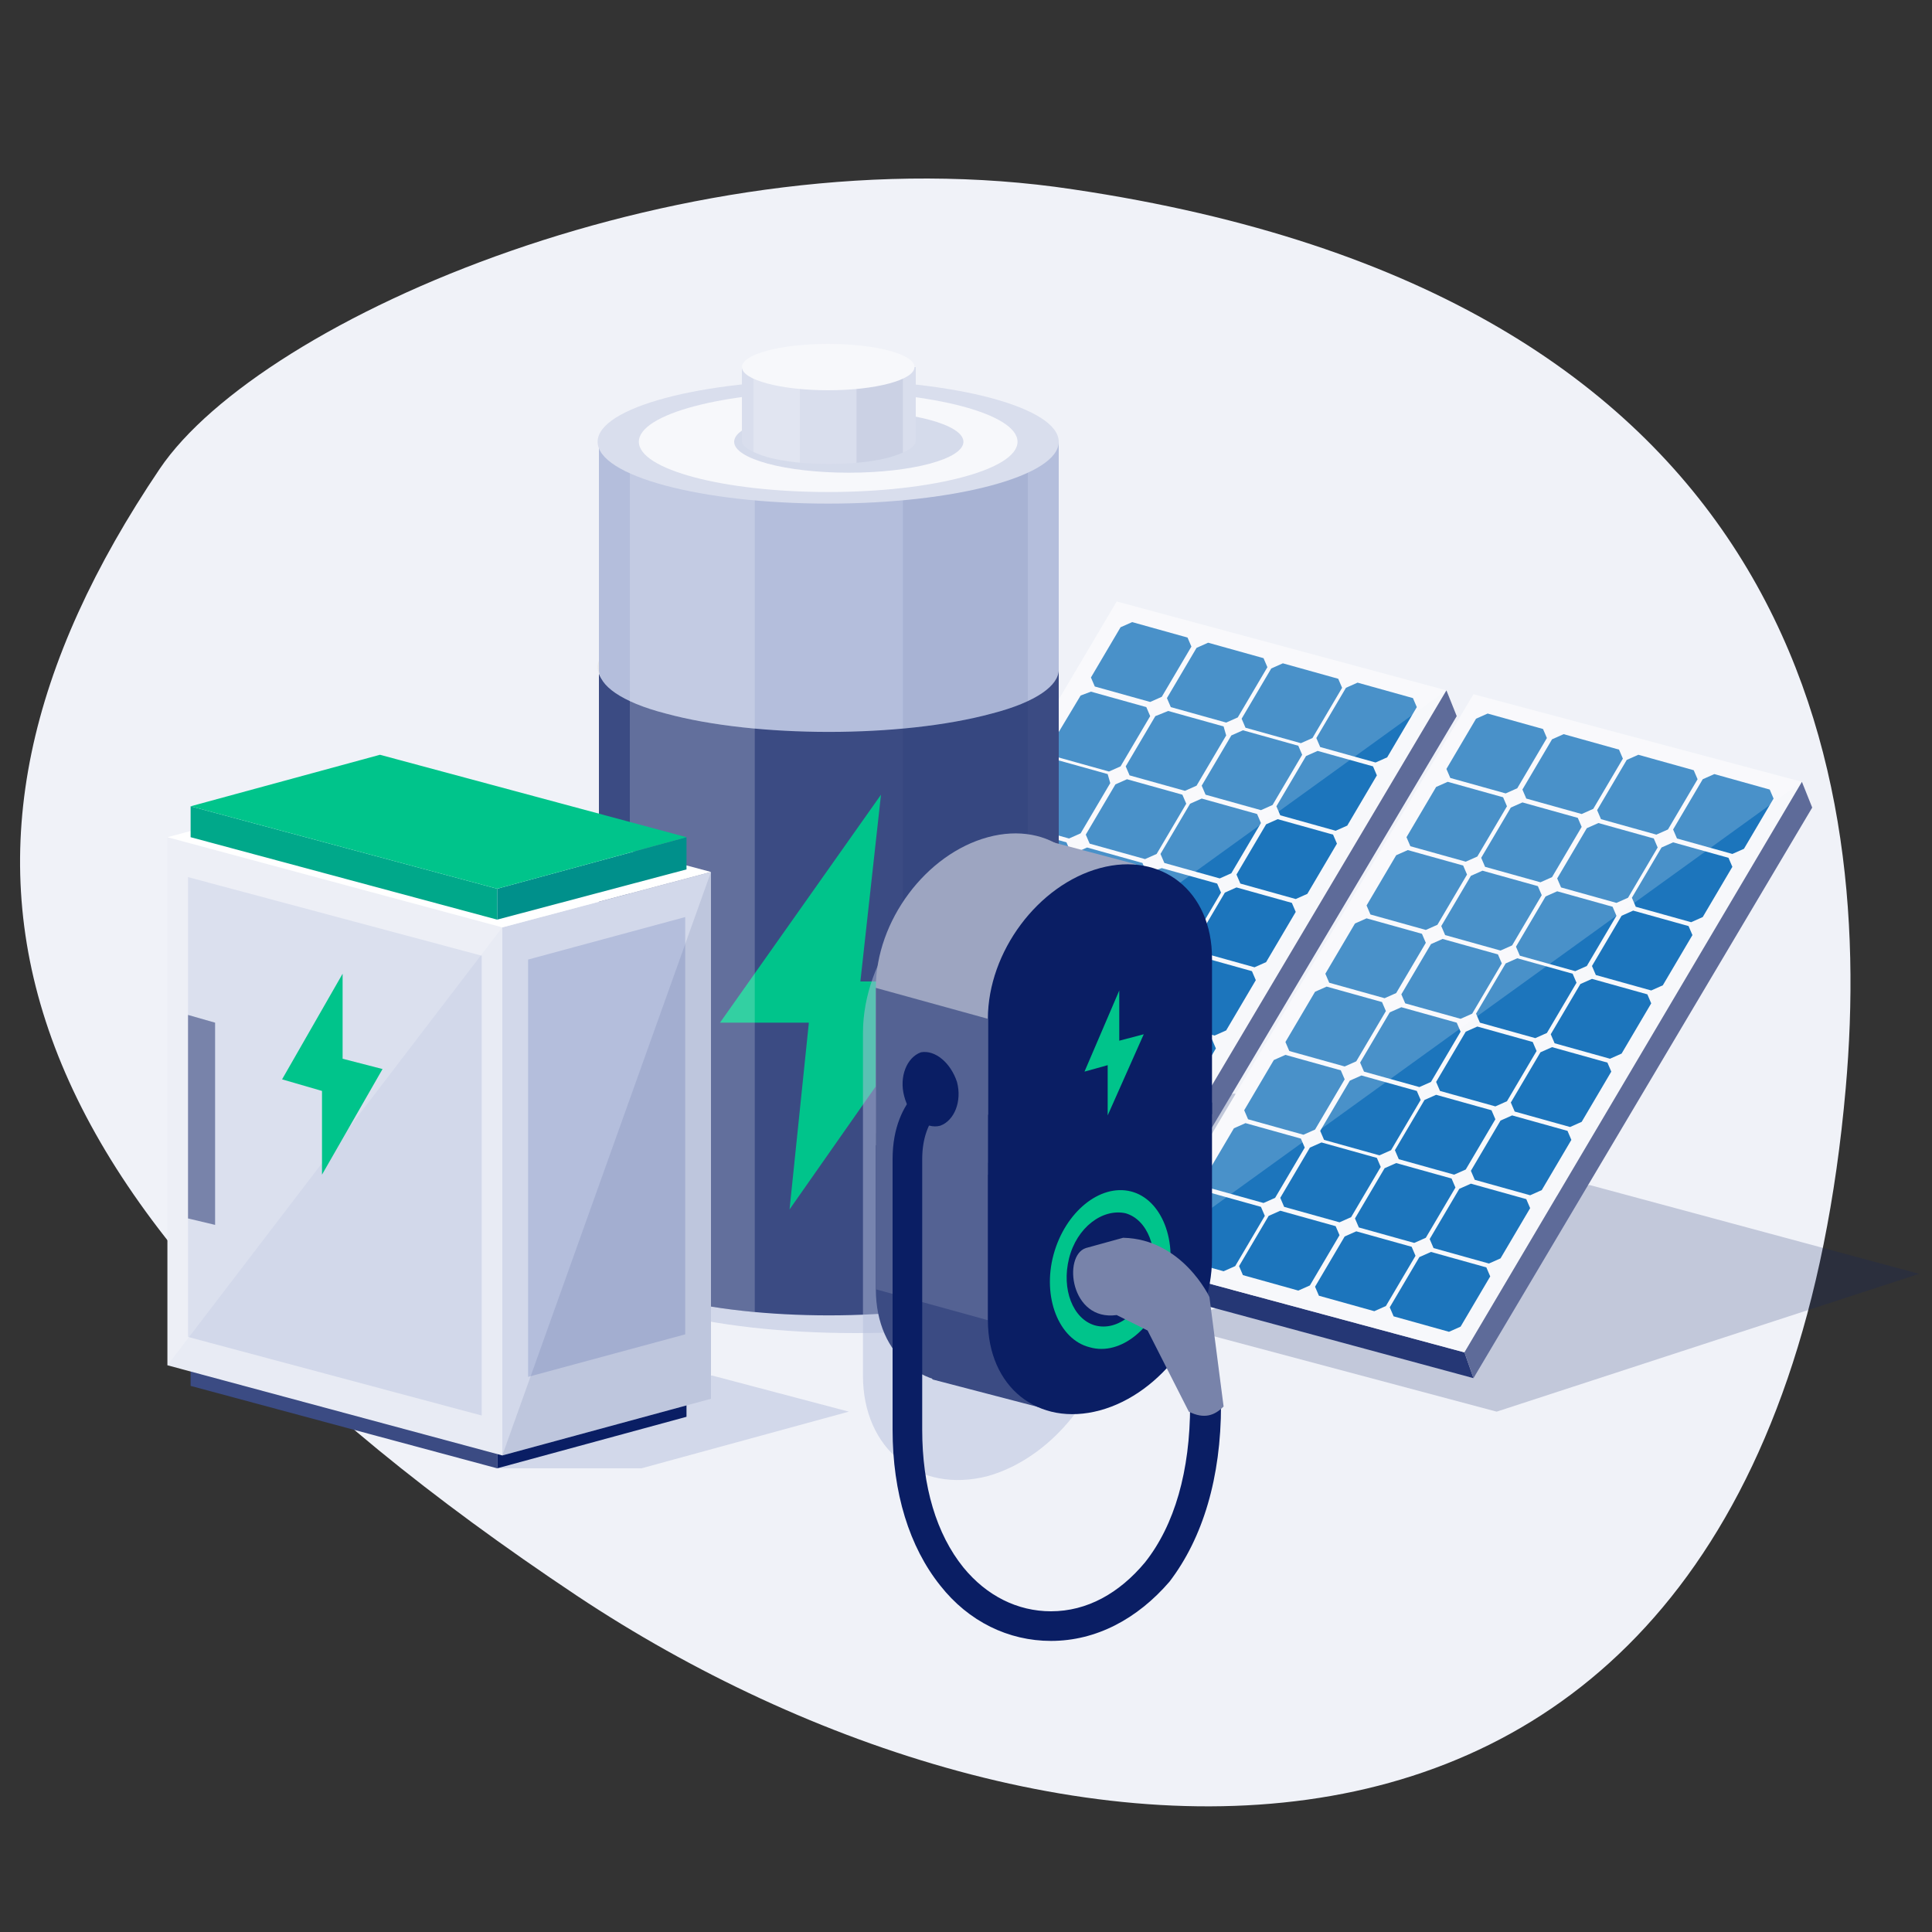 <?xml version="1.0" encoding="utf-8"?>
<!-- Generator: Adobe Illustrator 27.9.0, SVG Export Plug-In . SVG Version: 6.00 Build 0)  -->
<svg version="1.1" id="Layer_1" xmlns="http://www.w3.org/2000/svg" xmlns:xlink="http://www.w3.org/1999/xlink" x="0px" y="0px"
	 viewBox="0 0 150 150" style="enable-background:new 0 0 150 150;" xml:space="preserve">
<rect x="0" y="0" width="150" height="150" fill="#333333" stroke="none"/>
<style type="text/css">
	.st0{fill:#F0F2F8;}
	.st1{opacity:0.2;fill:#0A1E64;}
	.st2{fill:#253775;}
	.st3{fill:#F7F8FB;}
	.st4{fill:#1C75BC;}
	.st5{fill:#5E6B99;}
	.st6{opacity:0.2;fill:#FFFFFF;}
	.st7{opacity:0.5;fill:#B4BEDC;}
	.st8{clip-path:url(#SVGID_00000028306514875267894680000001916267279547877805_);fill:#00C48B;}
	.st9{opacity:0.1;clip-path:url(#SVGID_00000028306514875267894680000001916267279547877805_);fill:#0A1E64;}
	.st10{opacity:0.2;clip-path:url(#SVGID_00000028306514875267894680000001916267279547877805_);fill:#FFFFFF;}
	.st11{fill:#E9E9EA;}
	.st12{opacity:7.000000e-02;clip-path:url(#SVGID_00000047031675167523682910000017508751570238580392_);fill:#0A1E64;}
	.st13{opacity:0.2;clip-path:url(#SVGID_00000047031675167523682910000017508751570238580392_);fill:#FFFFFF;}
	.st14{fill:#D9DEED;}
	.st15{opacity:7.000000e-02;clip-path:url(#SVGID_00000142869962697443817050000008738694221916574361_);fill:#0A1E64;}
	.st16{opacity:0.2;clip-path:url(#SVGID_00000142869962697443817050000008738694221916574361_);fill:#FFFFFF;}
	.st17{fill:#0A1E64;}
	.st18{fill:#3B4B83;}
	.st19{fill:#D2D8EA;}
	.st20{fill:#B4BEDC;}
	.st21{fill:#E8EBF4;}
	.st22{fill:#FFFFFF;}
	.st23{fill:#00908B;}
	.st24{fill:#00A88A;}
	.st25{fill:#00C48B;}
	.st26{opacity:0.1;fill:#0A1E64;}
	.st27{fill:#7883AA;}
	.st28{fill:#546293;}
	.st29{fill:#9DA5C1;}
</style>
<g>
	<path class="st0" d="M12.4,36.4C-7.9,66.5-1.1,93.3,44.8,123.9c35.8,23.8,92.4,29.8,98.5-39.4c2.3-26-4.7-61.6-60-69.8
		C53.6,10.2,20.3,24.7,12.4,36.4z"/>
	<g>
		<g>
			<g>
				<g>
					<polyline class="st1" points="88.6,102.5 63.1,95.7 95.8,84.9 121.4,91.7 					"/>
					<g>
						<polygon class="st2" points="61.3,93 60.5,91 86,97.9 86.8,99.8 						"/>
						<g>
							<polygon class="st3" points="86.7,46.7 60.5,91 86,97.9 112.3,53.6 							"/>
							<path class="st4" d="M65.1,85.8l-2.3,3.9l0.3,0.7l4.3,1.2l0.9-0.4l2.3-3.9l-0.3-0.7L66,85.4L65.1,85.8z M68.2,80.5l-2.3,3.9
								l0.3,0.7l4.3,1.2l0.9-0.4l2.3-3.9l-0.3-0.7l-4.3-1.2L68.2,80.5z M71.3,75.2L69,79.1l0.3,0.7l4.3,1.2l0.9-0.4l2.3-3.9L76.6,76
								l-4.3-1.2L71.3,75.2z M74.5,69.9l-2.3,3.9l0.3,0.7l4.3,1.2l0.9-0.4l2.3-3.9l-0.3-0.7l-4.3-1.2L74.5,69.9z M77.6,64.6
								l-2.3,3.9l0.3,0.7l4.3,1.2l0.9-0.4l2.3-3.9l-0.3-0.7l-4.3-1.2L77.6,64.6z M80.7,59.3l-2.3,3.9l0.3,0.7l4.3,1.2l0.9-0.4
								l2.3-3.9L86,60.1l-4.3-1.2L80.7,59.3z M83.9,54L81.5,58l0.3,0.7l4.3,1.2l0.9-0.4l2.3-3.9l-0.3-0.7l-4.3-1.2L83.9,54z
								 M87,48.7l-2.3,3.9l0.3,0.7l4.3,1.2l0.9-0.4l2.3-3.9l-0.3-0.7l-4.3-1.2L87,48.7z M70.9,87.3l-2.3,3.9l0.3,0.7l4.3,1.2
								l0.9-0.4l2.3-3.9l-0.3-0.7l-4.3-1.2L70.9,87.3z M74,82L71.7,86l0.3,0.7l4.3,1.2l0.9-0.4l2.3-3.9l-0.3-0.7l-4.3-1.2L74,82z
								 M77.2,76.7l-2.3,3.9l0.3,0.7l4.3,1.2l0.9-0.4l2.3-3.9l-0.3-0.7l-4.3-1.2L77.2,76.7z M80.3,71.4L78,75.4l0.3,0.7l4.3,1.2
								l0.9-0.4l2.3-3.9l-0.3-0.7l-4.3-1.2L80.3,71.4z M83.5,66.2l-2.3,3.9l0.3,0.7l4.3,1.2l0.9-0.4l2.3-3.9L88.7,67l-4.3-1.2
								L83.5,66.2z M86.6,60.9l-2.3,3.9l0.3,0.7l4.3,1.2l0.9-0.4l2.3-3.9l-0.3-0.7l-4.3-1.2L86.6,60.9z M89.7,55.6l-2.3,3.9l0.3,0.7
								l4.3,1.2l0.9-0.4l2.3-3.9L95,56.4l-4.3-1.2L89.7,55.6z M92.9,50.3l-2.3,3.9l0.3,0.7l4.3,1.2l0.9-0.4l2.3-3.9l-0.3-0.7
								l-4.3-1.2L92.9,50.3z M76.8,88.9l-2.3,3.9l0.3,0.7l4.3,1.2l0.9-0.4l2.3-3.9L82,89.7l-4.3-1.2L76.8,88.9z M79.9,83.6l-2.3,3.9
								l0.3,0.7l4.3,1.2l0.9-0.4l2.3-3.9l-0.3-0.7l-4.3-1.2L79.9,83.6z M83,78.3l-2.3,3.9l0.3,0.7l4.3,1.2l0.9-0.4l2.3-3.9l-0.3-0.7
								l-4.3-1.2L83,78.3z M86.2,73L83.8,77l0.3,0.7l4.3,1.2l0.9-0.4l2.3-3.9l-0.3-0.7l-4.3-1.2L86.2,73z M89.3,67.7L87,71.7
								l0.3,0.7l4.3,1.2l0.9-0.4l2.3-3.9l-0.3-0.7l-4.3-1.2L89.3,67.7z M92.4,62.4l-2.3,3.9l0.3,0.7l4.3,1.2l0.9-0.4l2.3-3.9
								l-0.3-0.7l-4.3-1.2L92.4,62.4z M95.6,57.1l-2.3,3.9l0.3,0.7l4.3,1.2l0.9-0.4l2.3-3.9l-0.3-0.7l-4.3-1.2L95.6,57.1z
								 M98.7,51.9l-2.3,3.9l0.3,0.7l4.3,1.2l0.9-0.4l2.3-3.9l-0.3-0.7l-4.3-1.2L98.7,51.9z M82.6,90.4l-2.3,3.9l0.3,0.7l4.3,1.2
								l0.9-0.4l2.3-3.9l-0.3-0.7l-4.3-1.2L82.6,90.4z M85.7,85.2l-2.3,3.9l0.3,0.7l4.3,1.2l0.9-0.4l2.3-3.9L91,86l-4.3-1.2
								L85.7,85.2z M88.9,79.9l-2.3,3.9l0.3,0.7l4.3,1.2l0.9-0.4l2.3-3.9l-0.3-0.7l-4.3-1.2L88.9,79.9z M92,74.6l-2.3,3.9l0.3,0.7
								l4.3,1.2l0.9-0.4l2.3-3.9l-0.3-0.7l-4.3-1.2L92,74.6z M95.1,69.3l-2.3,3.9l0.3,0.7l4.3,1.2l0.9-0.4l2.3-3.9l-0.3-0.7L96,68.9
								L95.1,69.3z M98.3,64l-2.3,3.9l0.3,0.7l4.3,1.2l0.9-0.4l2.3-3.9l-0.3-0.7l-4.3-1.2L98.3,64z M101.4,58.7l-2.3,3.9l0.3,0.7
								l4.3,1.2l0.9-0.4l2.3-3.9l-0.3-0.7l-4.3-1.2L101.4,58.7z M104.5,53.4l-2.3,3.9l0.3,0.7l4.3,1.2l0.9-0.4l2.3-3.9l-0.3-0.7
								l-4.3-1.2L104.5,53.4z"/>
						</g>
						<polygon class="st5" points="112.3,53.6 113.1,55.6 86.8,99.8 86,97.9 						"/>
					</g>
					<polygon class="st6" points="86.7,46.7 112.3,53.6 60.5,91 					"/>
				</g>
			</g>
			<g>
				<g>
					<polyline class="st1" points="116.2,109.6 90.7,102.8 123.4,92 149,98.9 					"/>
					<g>
						<polygon class="st2" points="88.9,100.1 88.1,98.1 113.7,105 114.4,107 						"/>
						<g>
							<polygon class="st3" points="114.4,53.9 88.1,98.1 113.7,105 139.9,60.7 							"/>
							<path class="st4" d="M92.7,92.9l-2.3,3.9l0.3,0.7l4.3,1.2l0.9-0.4l2.3-3.9l-0.3-0.7l-4.3-1.2L92.7,92.9z M95.8,87.6l-2.3,3.9
								l0.3,0.7l4.3,1.2L99,93l2.3-3.9l-0.3-0.7l-4.3-1.2L95.8,87.6z M98.9,82.3l-2.3,3.9l0.3,0.7l4.3,1.2l0.9-0.4l2.3-3.9l-0.3-0.7
								l-4.3-1.2L98.9,82.3z M102.1,77l-2.3,3.9l0.3,0.7l4.3,1.2l0.9-0.4l2.3-3.9l-0.3-0.7l-4.3-1.2L102.1,77z M105.2,71.7l-2.3,3.9
								l0.3,0.7l4.3,1.2l0.9-0.4l2.3-3.9l-0.3-0.7l-4.3-1.2L105.2,71.7z M108.4,66.4l-2.3,3.9l0.3,0.7l4.3,1.2l0.9-0.4l2.3-3.9
								l-0.3-0.7l-4.3-1.2L108.4,66.4z M111.5,61.1l-2.3,3.9l0.3,0.7l4.3,1.2l0.9-0.4l2.3-3.9l-0.3-0.7l-4.3-1.2L111.5,61.1z
								 M114.6,55.8l-2.3,3.9l0.3,0.7l4.3,1.2l0.9-0.4l2.3-3.9l-0.3-0.7l-4.3-1.2L114.6,55.8z M98.5,94.4l-2.3,3.9l0.3,0.7l4.3,1.2
								l0.9-0.4l2.3-3.9l-0.3-0.7l-4.3-1.2L98.5,94.4z M101.7,89.1l-2.3,3.9l0.3,0.7l4.3,1.2l0.9-0.4l2.3-3.9l-0.3-0.7l-4.3-1.2
								L101.7,89.1z M104.8,83.9l-2.3,3.9l0.3,0.7l4.3,1.2l0.9-0.4l2.3-3.9l-0.3-0.7l-4.3-1.2L104.8,83.9z M107.9,78.6l-2.3,3.9
								l0.3,0.7l4.3,1.2l0.9-0.4l2.3-3.9l-0.3-0.7l-4.3-1.2L107.9,78.6z M111.1,73.3l-2.3,3.9l0.3,0.7l4.3,1.2l0.9-0.4l2.3-3.9
								l-0.3-0.7l-4.3-1.2L111.1,73.3z M114.2,68l-2.3,3.9l0.3,0.7l4.3,1.2l0.9-0.4l2.3-3.9l-0.3-0.7l-4.3-1.2L114.2,68z
								 M117.3,62.7l-2.3,3.9l0.3,0.7l4.3,1.2l0.9-0.4l2.3-3.9l-0.3-0.7l-4.3-1.2L117.3,62.7z M120.5,57.4l-2.3,3.9l0.3,0.7l4.3,1.2
								l0.9-0.4l2.3-3.9l-0.3-0.7l-4.3-1.2L120.5,57.4z M104.4,96l-2.3,3.9l0.3,0.7l4.3,1.2l0.9-0.4l2.3-3.9l-0.3-0.7l-4.3-1.2
								L104.4,96z M107.5,90.7l-2.3,3.9l0.3,0.7l4.3,1.2l0.9-0.4l2.3-3.9l-0.3-0.7l-4.3-1.2L107.5,90.7z M110.6,85.4l-2.3,3.9
								l0.3,0.7l4.3,1.2l0.9-0.4l2.3-3.9l-0.3-0.7l-4.3-1.2L110.6,85.4z M113.8,80.1l-2.3,3.9l0.3,0.7l4.3,1.2l0.9-0.4l2.3-3.9
								l-0.3-0.7l-4.3-1.2L113.8,80.1z M116.9,74.8l-2.3,3.9l0.3,0.7l4.3,1.2l0.9-0.4l2.3-3.9l-0.3-0.7l-4.3-1.2L116.9,74.8z
								 M120,69.6l-2.3,3.9l0.3,0.7l4.3,1.2l0.9-0.4l2.3-3.9l-0.3-0.7l-4.3-1.2L120,69.6z M123.2,64.3l-2.3,3.9l0.3,0.7l4.3,1.2
								l0.9-0.4l2.3-3.9l-0.3-0.7l-4.3-1.2L123.2,64.3z M126.3,59l-2.3,3.9l0.3,0.7l4.3,1.2l0.9-0.4l2.3-3.9l-0.3-0.7l-4.3-1.2
								L126.3,59z M110.2,97.6l-2.3,3.9l0.3,0.7l4.3,1.2l0.9-0.4l2.3-3.9l-0.3-0.7l-4.3-1.2L110.2,97.6z M113.3,92.3l-2.3,3.9
								l0.3,0.7l4.3,1.2l0.9-0.4l2.3-3.9l-0.3-0.7l-4.3-1.2L113.3,92.3z M116.5,87l-2.3,3.9l0.3,0.7l4.3,1.2l0.9-0.4l2.3-3.9
								l-0.3-0.7l-4.3-1.2L116.5,87z M119.6,81.7l-2.3,3.9l0.3,0.7l4.3,1.2l0.9-0.4l2.3-3.9l-0.3-0.7l-4.3-1.2L119.6,81.7z
								 M122.7,76.4l-2.3,3.9l0.3,0.7l4.3,1.2l0.9-0.4l2.3-3.9l-0.3-0.7l-4.3-1.2L122.7,76.4z M125.9,71.1l-2.3,3.9l0.3,0.7l4.3,1.2
								l0.9-0.4l2.3-3.9l-0.3-0.7l-4.3-1.2L125.9,71.1z M129,65.8l-2.3,3.9l0.3,0.7l4.3,1.2l0.9-0.4l2.3-3.9l-0.3-0.7l-4.3-1.2
								L129,65.8z M132.2,60.5l-2.3,3.9l0.3,0.7l4.3,1.2l0.9-0.4l2.3-3.9l-0.3-0.7l-4.3-1.2L132.2,60.5z"/>
						</g>
						<polygon class="st5" points="139.9,60.7 140.7,62.7 114.4,107 113.7,105 						"/>
					</g>
					<polygon class="st6" points="114.4,53.9 139.9,60.7 88.1,98.1 					"/>
				</g>
			</g>
		</g>
		<g>
			<g>
				<ellipse class="st7" cx="66.4" cy="97.9" rx="20.8" ry="5.6"/>
				<g>
					<g>
						<defs>
							<path id="SVGID_1_" d="M46.5,51.8v45.5c0,1.2,1.7,2.5,5.2,3.4c7,1.9,18.3,1.9,25.3,0c3.5-0.9,5.2-2.2,5.2-3.4V51.8L46.5,51.8
								z"/>
						</defs>
						<use xlink:href="#SVGID_1_"  style="overflow:visible;fill:#3B4B83;"/>
						<clipPath id="SVGID_00000104666237602610081350000007011807001281664392_">
							<use xlink:href="#SVGID_1_"  style="overflow:visible;"/>
						</clipPath>
						<polygon style="clip-path:url(#SVGID_00000104666237602610081350000007011807001281664392_);fill:#00C48B;" points="
							73.7,76.2 66.8,76.2 68.4,61.7 55.9,79.4 62.8,79.4 61.3,93.9 						"/>
						
							<rect x="70.1" y="51.8" style="opacity:0.1;clip-path:url(#SVGID_00000104666237602610081350000007011807001281664392_);fill:#0A1E64;" width="9.7" height="52.9"/>
						
							<rect x="48.9" y="51.8" style="opacity:0.2;clip-path:url(#SVGID_00000104666237602610081350000007011807001281664392_);fill:#FFFFFF;" width="9.7" height="52.9"/>
					</g>
					<ellipse class="st11" cx="64.3" cy="51.8" rx="17.9" ry="4.8"/>
				</g>
				<g>
					<g>
						<defs>
							<path id="SVGID_00000019664600155626281030000012585361423385213333_" d="M46.5,34.3V52c0,1.2,1.7,2.5,5.2,3.4
								c7,1.9,18.3,1.9,25.3,0c3.5-0.9,5.2-2.2,5.2-3.4V34.3L46.5,34.3z"/>
						</defs>
						<use xlink:href="#SVGID_00000019664600155626281030000012585361423385213333_"  style="overflow:visible;fill:#B4BEDC;"/>
						<clipPath id="SVGID_00000042717517004268540360000007632679496761434763_">
							<use xlink:href="#SVGID_00000019664600155626281030000012585361423385213333_"  style="overflow:visible;"/>
						</clipPath>
						
							<rect x="70.1" y="34.3" style="opacity:7.000000e-02;clip-path:url(#SVGID_00000042717517004268540360000007632679496761434763_);fill:#0A1E64;" width="9.7" height="25.1"/>
						
							<rect x="48.9" y="34.3" style="opacity:0.2;clip-path:url(#SVGID_00000042717517004268540360000007632679496761434763_);fill:#FFFFFF;" width="9.7" height="25.1"/>
					</g>
					<ellipse class="st14" cx="64.3" cy="34.3" rx="17.9" ry="4.8"/>
					<ellipse class="st3" cx="64.3" cy="34.3" rx="14.7" ry="3.9"/>
				</g>
				<ellipse class="st7" cx="65.9" cy="34.3" rx="8.9" ry="2.4"/>
				<g>
					<g>
						<defs>
							<path id="SVGID_00000110457164151616202890000002846945851353120176_" d="M57.6,28.5v5.7c0,0.5,0.7,0.9,2,1.3
								c2.6,0.7,6.9,0.7,9.5,0c1.3-0.4,2-0.8,2-1.3v-5.7L57.6,28.5z"/>
						</defs>
						<use xlink:href="#SVGID_00000110457164151616202890000002846945851353120176_"  style="overflow:visible;fill:#D9DEED;"/>
						<clipPath id="SVGID_00000034807188064360445080000000181927976633094289_">
							<use xlink:href="#SVGID_00000110457164151616202890000002846945851353120176_"  style="overflow:visible;"/>
						</clipPath>
						
							<rect x="66.5" y="28.5" style="opacity:7.000000e-02;clip-path:url(#SVGID_00000034807188064360445080000000181927976633094289_);fill:#0A1E64;" width="3.6" height="8.5"/>
						
							<rect x="58.5" y="28.5" style="opacity:0.2;clip-path:url(#SVGID_00000034807188064360445080000000181927976633094289_);fill:#FFFFFF;" width="3.6" height="8.5"/>
					</g>
					<ellipse class="st3" cx="64.3" cy="28.5" rx="6.7" ry="1.8"/>
				</g>
			</g>
		</g>
		<g>
			<polygon class="st7" points="38.6,114 49.8,114 65.9,109.6 55.3,106.8 38.6,106.8 			"/>
			<g>
				<g>
					<polygon class="st17" points="38.6,114 53.3,110 53.3,107.6 38.6,111.5 					"/>
					<polygon class="st18" points="38.6,114 14.8,107.6 14.8,105.1 38.6,111.5 					"/>
				</g>
				<polygon class="st19" points="39,113 55.2,108.6 55.2,67.7 39,72 				"/>
				<g>
					<path class="st20" d="M53.2,71.2L41,74.5v32.4l12.2-3.3V71.2L53.2,71.2z"/>
				</g>
				<polygon class="st21" points="39,113 13,106 13,65 39,72 				"/>
				<polygon class="st19" points="37.4,109.9 14.6,103.8 14.6,68.1 37.4,74.2 				"/>
				<polygon class="st22" points="55.2,67.7 29.1,60.7 13,65 39,72 				"/>
				<g>
					<polygon class="st23" points="38.6,71.4 53.3,67.5 53.3,65 38.6,69 					"/>
					<polygon class="st24" points="38.6,71.4 14.8,65 14.8,62.6 38.6,69 					"/>
					<polygon class="st25" points="53.3,65 29.5,58.6 14.8,62.6 38.6,69 					"/>
				</g>
				<polygon class="st26" points="39,113 55.2,108.6 55.2,67.7 				"/>
				<polygon class="st6" points="13,106 13,65 39,72 				"/>
				<polygon class="st27" points="16.7,95.1 14.6,94.6 14.6,78.8 16.7,79.4 				"/>
				<g>
					<polygon class="st25" points="29.7,83 26.6,82.2 26.6,75.6 21.9,83.8 25,84.7 25,91.2 					"/>
				</g>
			</g>
		</g>
		<g>
			<g>
				<path class="st7" d="M67,81.8v-1.6c0-5.8,4.4-11.6,9.7-13.1h0c5.4-1.4,9.7,2.1,9.7,7.8v1.6l0,25c0,5.8-4.4,11.6-9.7,13.1h0
					c-5.4,1.4-9.7-2.1-9.7-7.8L67,81.8z"/>
				<g>
					<path class="st18" d="M76.7,107.1L76.7,107.1c-4.8,1.3-8.7-1.8-8.7-7V88l17.4-4.7v12.1C85.4,100.6,81.5,105.8,76.7,107.1z"/>
					<polygon class="st18" points="72.4,107.1 68,93.8 81.6,97.4 81.6,109.5 					"/>
					<polygon class="st28" points="68,100.1 68,88 76.7,90.3 76.7,102.5 					"/>
					<path class="st17" d="M85.4,109.5L85.4,109.5c-4.8,1.3-8.7-1.8-8.7-7V90.3l17.4-4.7v12.1C94.1,102.9,90.2,108.2,85.4,109.5z"/>
				</g>
				<g>
					<g>
						<path class="st25" d="M81.8,97.4c-0.9,3.3,0.4,6.6,2.8,7.2c2.4,0.7,5.1-1.5,6-4.9c0.9-3.3-0.4-6.6-2.8-7.2
							C85.4,91.9,82.7,94.1,81.8,97.4z"/>
					</g>
				</g>
				<g>
					<g>
						<path class="st17" d="M83,97.7c-0.6,2.4,0.3,4.7,2,5.2c1.8,0.5,3.7-1.1,4.4-3.5c0.6-2.4-0.3-4.7-2-5.2
							C85.6,93.8,83.6,95.3,83,97.7z"/>
					</g>
				</g>
				<g>
					<path class="st29" d="M85.4,84.2L68,88.9V76.7c0-5.2,3.9-10.4,8.7-11.7h0c4.8-1.3,8.7,1.8,8.7,7V84.2z"/>
					<polygon class="st29" points="76.7,79.1 68,76.7 79.5,64.8 88.2,67.1 					"/>
					<path class="st17" d="M94.1,86.5l-17.4,4.7V79.1c0-5.2,3.9-10.4,8.7-11.7h0c4.8-1.3,8.7,1.8,8.7,7V86.5z"/>
					<polygon class="st28" points="68,88.9 68,76.7 76.7,79.1 76.7,91.2 					"/>
				</g>
				<g>
					<g>
						<path class="st17" d="M74.3,84c0.4,1.5-0.2,3-1.3,3.4c-1.1,0.3-2.4-0.7-2.8-2.3c-0.4-1.5,0.2-3,1.3-3.4
							C72.6,81.5,73.8,82.5,74.3,84z"/>
					</g>
				</g>
				<polygon class="st25" points="88.8,80.3 86.9,80.8 86.9,76.9 84.2,83.2 86,82.7 86,86.6 				"/>
			</g>
			<path class="st17" d="M81.6,127.4c-3.3,0-6.4-1.5-8.6-4.3c-2.4-3-3.7-7.2-3.7-12.1V90c0-5,3.4-6.4,3.6-6.5l0.9,2.1l0,0
				c-0.1,0-2.2,1-2.2,4.4v21c0,4.4,1.1,8.1,3.2,10.7c1.8,2.2,4.2,3.4,6.8,3.4c2.8,0,5.3-1.4,7.3-3.8c2.3-2.9,3.5-7.1,3.5-12.2
				c0-0.6,0.5-1.2,1.2-1.2s1.2,0.5,1.2,1.2c0,5.6-1.4,10.3-4,13.7C88.3,125.7,85.1,127.4,81.6,127.4z"/>
			<path class="st27" d="M84.3,96.9l2.9-0.8c4.6,0.1,6.7,4.6,6.7,4.6l1.1,8.5c-0.7,0.7-1.5,1-2.7,0.4l-3.2-6.3l-2.4-1.2
				C83.1,102.6,82.5,97.5,84.3,96.9z"/>
		</g>
	</g>
</g>
</svg>

